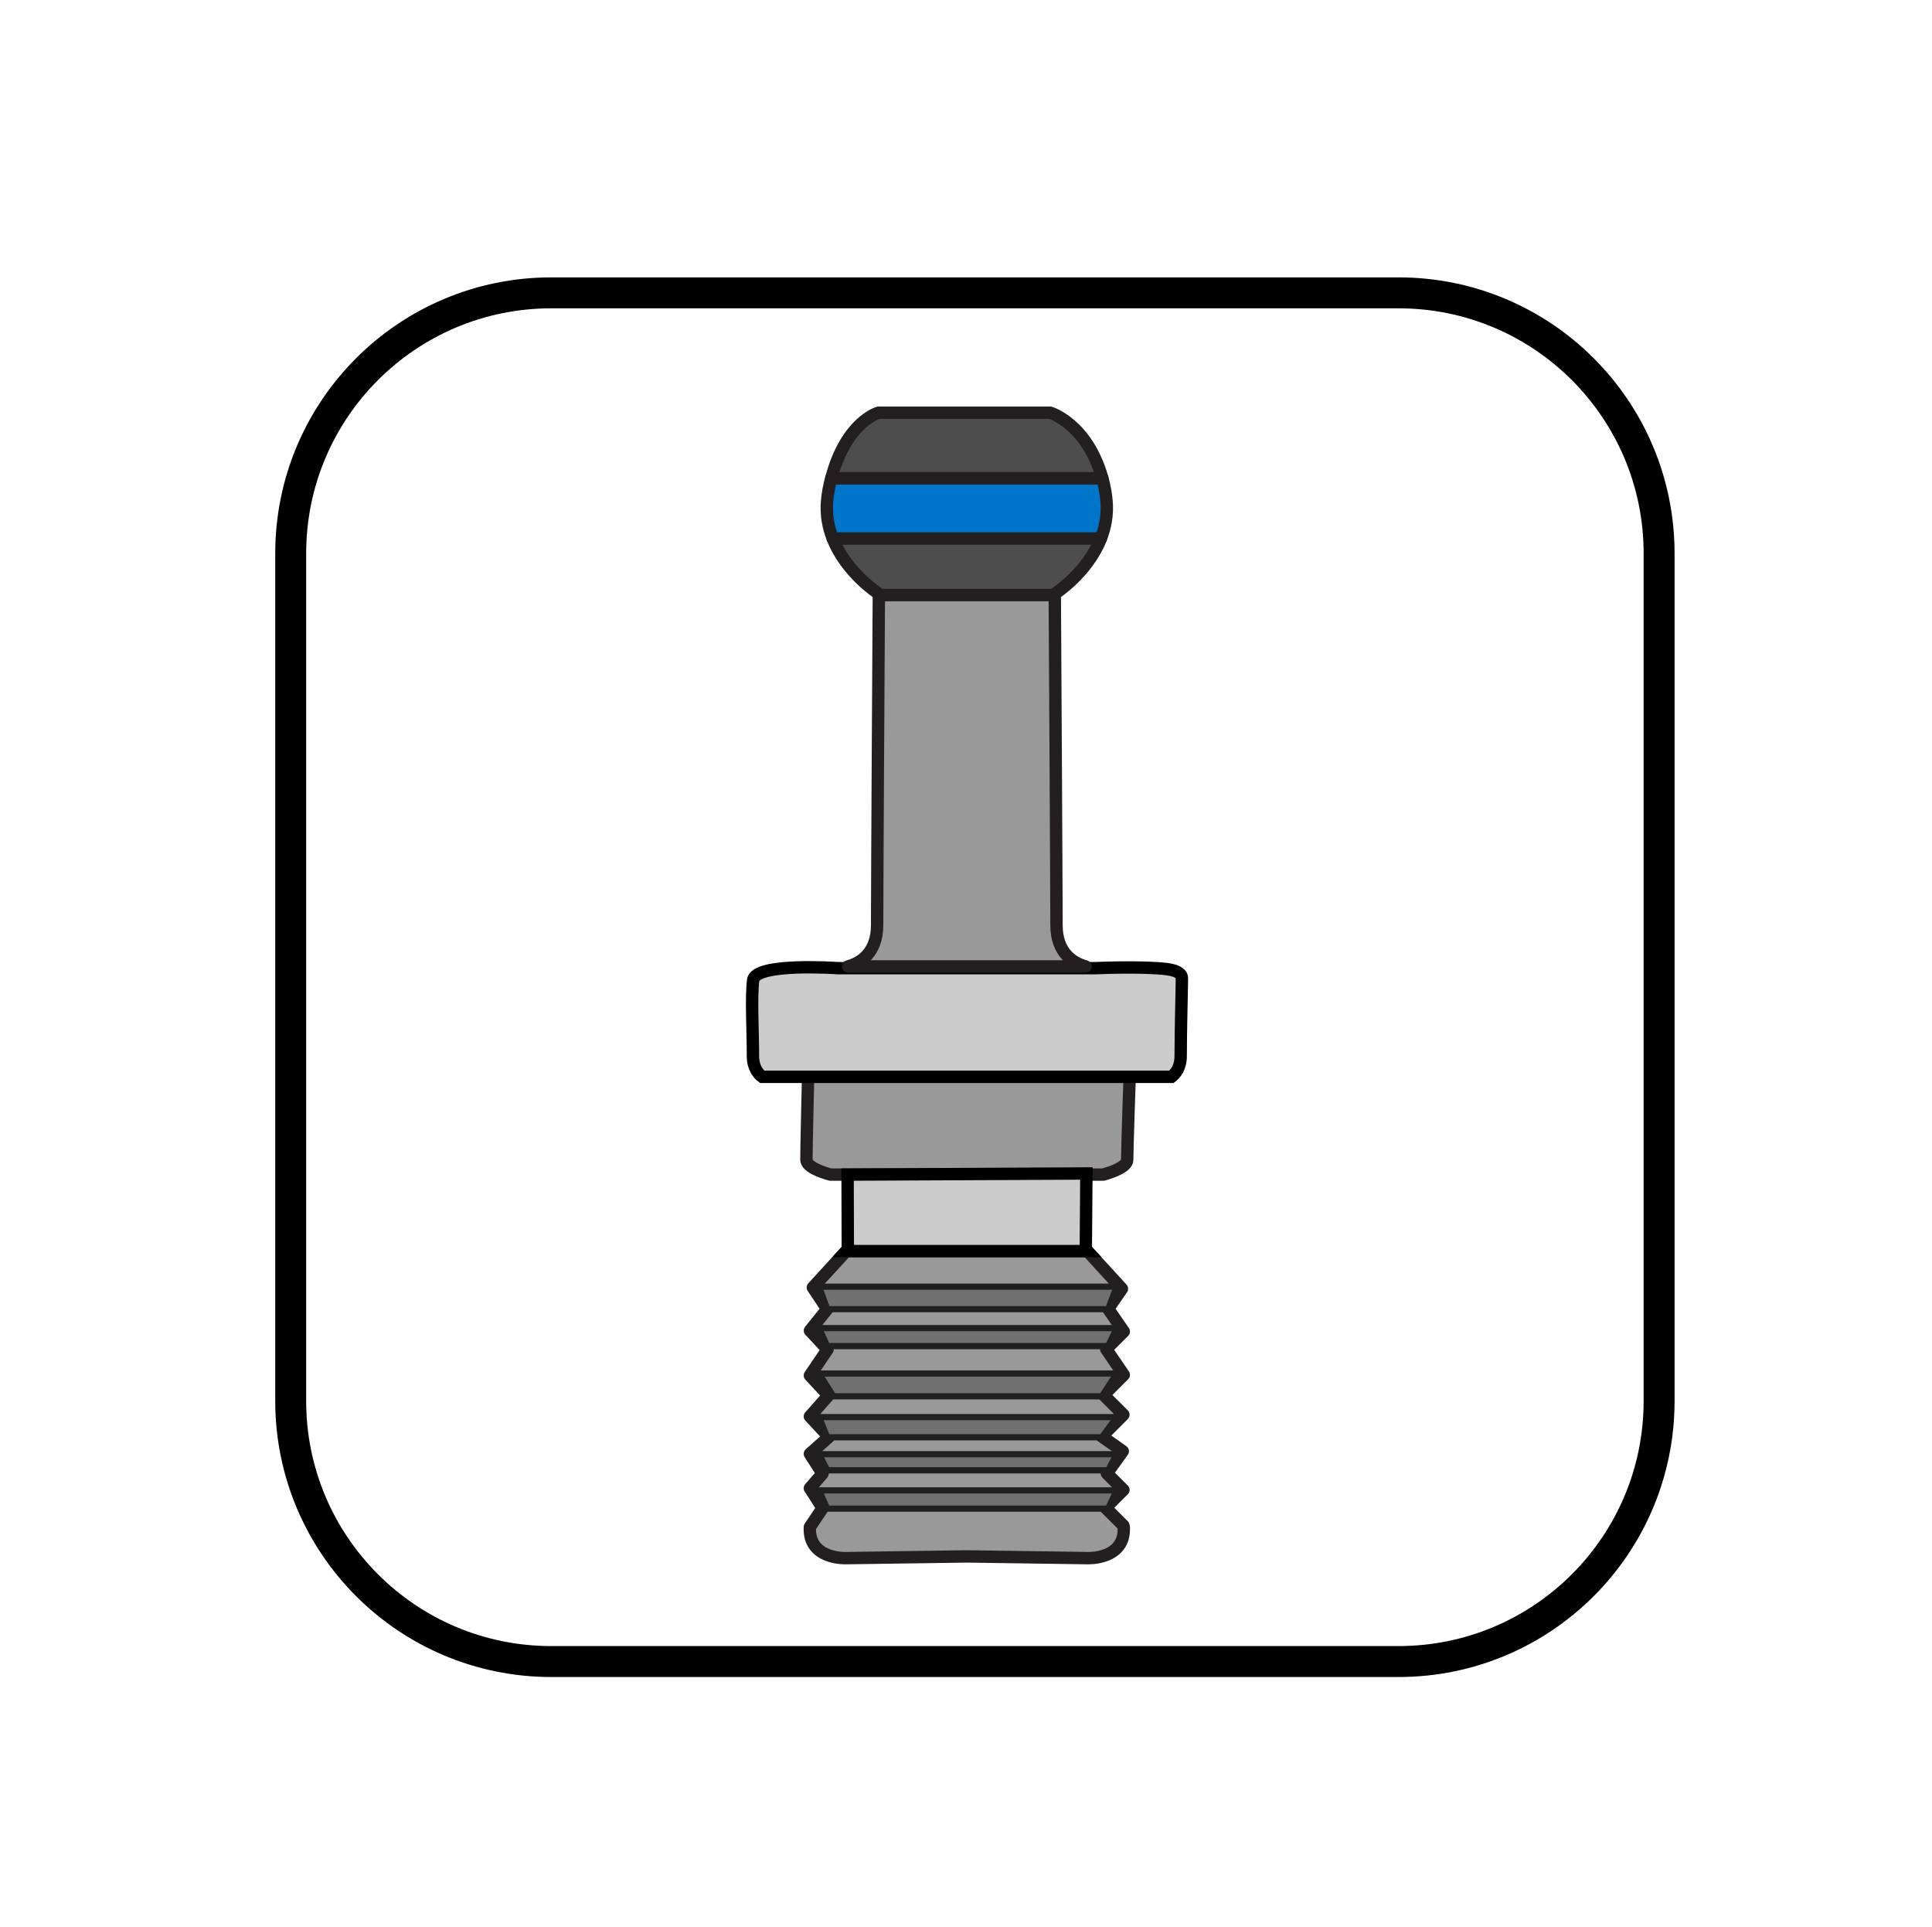 <?xml version="1.0" encoding="utf-8"?>
<!-- Generator: Adobe Illustrator 16.0.0, SVG Export Plug-In . SVG Version: 6.00 Build 0)  -->
<!DOCTYPE svg PUBLIC "-//W3C//DTD SVG 1.1//EN" "http://www.w3.org/Graphics/SVG/1.1/DTD/svg11.dtd">
<svg version="1.1" xmlns="http://www.w3.org/2000/svg" xmlns:xlink="http://www.w3.org/1999/xlink" x="0px" y="0px"
	 width="312.281px" height="311.403px" viewBox="0 0 312.281 311.403" enable-background="new 0 0 312.281 311.403"
	 xml:space="preserve">
<g id="rounded_x5F_square">
	<path fill="none" stroke="#000000" stroke-width="5" stroke-miterlimit="10" d="M268.171,226.394
		c0,23.26-18.854,42.114-42.114,42.114H89.103c-23.259,0-42.115-18.854-42.115-42.114V89.44c0-23.259,18.855-42.115,42.115-42.115
		h136.954c23.26,0,42.114,18.855,42.114,42.115V226.394z"/>
</g>
<g id="Layer_6">
	<g id="Layer_5">
		<g>
			<polygon display="none" fill="none" points="130.903,228.896 130.903,228.307 130.609,228.581 			"/>
			<polygon display="none" fill="none" points="130.903,220.739 130.74,220.892 130.706,222.068 130.903,222.28 			"/>
			<polygon display="none" fill="none" points="130.903,235.944 130.903,235.075 130.47,235.479 			"/>
			<polygon display="none" fill="none" points="181.64,215.179 181.749,215.069 181.76,213.15 181.64,213.03 			"/>
			<polygon display="none" fill="none" points="130.903,241.495 130.903,240.053 130.184,240.724 			"/>
			<polygon display="none" fill="none" points="181.64,222.183 181.712,222.11 181.718,220.933 181.64,220.854 			"/>
			
				<polygon display="none" fill="#999999" stroke="#231F20" stroke-width="2" stroke-linecap="round" stroke-linejoin="round" stroke-miterlimit="10" points="
				131.111,208.359 130.903,208.586 130.903,213.174 130.971,213.111 			"/>
			
				<polygon display="none" fill="#999999" stroke="#231F20" stroke-width="2" stroke-linecap="round" stroke-linejoin="round" stroke-miterlimit="10" points="
				130.903,215.018 130.903,215.381 130.914,215.029 			"/>
			
				<path fill="#999999" stroke="#231F20" stroke-width="2" stroke-linecap="round" stroke-linejoin="round" stroke-miterlimit="10" d="
				M181.64,246.778c0.278,5.295-5.854,5.02-5.854,5.02l-19.514-0.279l-19.514,0.279c0,0-6.133,0.275-5.854-5.02l2.062-3.072
				l-2.062-3.211l2.049-2.354l-2.049-3.197l3.081-2.742l-3.081-3.306l3.007-3.393l-3.007-3.224l2.854-4.202l-2.843-3.049
				l2.797-3.473l-2.327-3.495l5.395-5.885h38.986l5.581,6.089l-2.235,3.235l2.529,3.678l-2.838,2.838l2.838,4.166l-3.25,3.25
				l3.191,3.191l-3.5,3.5l3.398,2.398l-2.574,3.574l2.677,2.677l-2.884,2.884l2.883,2.883L181.64,246.778z"/>
			
				<polygon display="none" fill="#999999" stroke="#231F20" stroke-width="2" stroke-linecap="round" stroke-linejoin="round" stroke-miterlimit="10" points="
				181.64,213.03 181.76,213.15 181.788,207.823 181.346,208.266 181.64,208.586 			"/>
			
				<polygon display="none" fill="#999999" stroke="#231F20" stroke-width="2" stroke-linecap="round" stroke-linejoin="round" stroke-miterlimit="10" points="
				181.64,222.183 181.64,235.582 181.712,222.11 			"/>
			
				<polygon display="none" fill="#999999" stroke="#231F20" stroke-width="2" stroke-linecap="round" stroke-linejoin="round" stroke-miterlimit="10" points="
				181.64,220.854 181.718,220.933 181.749,215.069 181.64,215.179 			"/>
			
				<polygon display="none" fill="#999999" stroke="#231F20" stroke-width="2" stroke-linecap="round" stroke-linejoin="round" stroke-miterlimit="10" points="
				182.304,221.519 181.718,220.933 181.712,222.11 			"/>
			
				<polygon display="none" fill="#999999" stroke="#231F20" stroke-width="2" stroke-linecap="round" stroke-linejoin="round" stroke-miterlimit="10" points="
				182.714,214.104 181.76,213.15 181.749,215.069 			"/>
			
				<polygon display="none" fill="#999999" stroke="#231F20" stroke-width="2" stroke-linecap="round" stroke-linejoin="round" stroke-miterlimit="10" points="
				178.802,218.017 181.64,220.854 181.64,215.179 			"/>
			
				<polygon display="none" fill="#999999" stroke="#231F20" stroke-width="2" stroke-linecap="round" stroke-linejoin="round" stroke-miterlimit="10" points="
				181.64,213.03 181.64,208.586 181.346,208.266 179.11,210.501 			"/>
			
				<polygon display="none" fill="#999999" stroke="#231F20" stroke-width="2" stroke-linecap="round" stroke-linejoin="round" stroke-miterlimit="10" points="
				178.39,225.433 181.581,228.624 178.081,232.124 181.479,235.522 178.905,238.097 181.582,240.773 178.698,243.657 
				181.581,246.54 181.64,235.582 181.64,222.183 			"/>
			
				<polygon display="none" fill="#999999" stroke="#231F20" stroke-width="2" stroke-linecap="round" stroke-linejoin="round" stroke-miterlimit="10" points="
				129.983,214.031 130.903,215.018 130.903,213.174 			"/>
			
				<polygon display="none" fill="#999999" stroke="#231F20" stroke-width="2" stroke-linecap="round" stroke-linejoin="round" stroke-miterlimit="10" points="
				131.128,207.786 131.111,208.359 131.384,208.062 			"/>
			
				<polygon display="none" fill="#999999" stroke="#231F20" stroke-width="2" stroke-linecap="round" stroke-linejoin="round" stroke-miterlimit="10" points="
				130.135,221.456 130.706,222.068 130.74,220.892 			"/>
			
				<polygon display="none" fill="#999999" stroke="#231F20" stroke-width="2" stroke-linecap="round" stroke-linejoin="round" stroke-miterlimit="10" points="
				130.903,215.381 130.74,220.892 130.903,220.739 			"/>
			
				<polygon display="none" fill="#999999" stroke="#231F20" stroke-width="2" stroke-linecap="round" stroke-linejoin="round" stroke-miterlimit="10" points="
				130.184,240.724 130.903,240.053 130.903,235.944 130.47,235.479 130.903,235.075 130.903,228.896 130.609,228.581 
				130.903,228.307 130.903,222.28 130.706,222.068 129.983,246.487 130.903,245.629 130.903,241.495 			"/>
			
				<polygon display="none" fill="#999999" stroke="#231F20" stroke-width="2" stroke-linecap="round" stroke-linejoin="round" stroke-miterlimit="10" points="
				133.711,210.557 131.384,208.062 131.111,208.359 130.971,213.111 			"/>
			
				<polygon display="none" fill="#999999" stroke="#231F20" stroke-width="2" stroke-linecap="round" stroke-linejoin="round" stroke-miterlimit="10" points="
				133.757,218.078 130.914,215.029 130.903,215.381 130.903,220.739 			"/>
			
				<polygon display="none" fill="#999999" stroke="#231F20" stroke-width="2" stroke-linecap="round" stroke-linejoin="round" stroke-miterlimit="10" points="
				132.952,238.142 130.903,235.944 130.903,240.053 			"/>
			
				<polygon display="none" fill="#999999" stroke="#231F20" stroke-width="2" stroke-linecap="round" stroke-linejoin="round" stroke-miterlimit="10" points="
				130.903,241.495 130.903,245.629 132.965,243.706 			"/>
			
				<polygon display="none" fill="#999999" stroke="#231F20" stroke-width="2" stroke-linecap="round" stroke-linejoin="round" stroke-miterlimit="10" points="
				130.971,213.111 130.903,213.174 130.903,215.018 130.914,215.029 			"/>
			
				<polygon display="none" fill="#999999" stroke="#231F20" stroke-width="2" stroke-linecap="round" stroke-linejoin="round" stroke-miterlimit="10" points="
				133.984,232.202 130.903,228.896 130.903,235.075 			"/>
			
				<polygon display="none" fill="#999999" stroke="#231F20" stroke-width="2" stroke-linecap="round" stroke-linejoin="round" stroke-miterlimit="10" points="
				133.91,225.504 130.903,222.28 130.903,228.307 			"/>
		</g>
	</g>
	<g>
		
			<path fill="#999999" stroke="#231F20" stroke-width="2" stroke-linecap="round" stroke-linejoin="round" stroke-miterlimit="10" d="
			M130.622,173.874c0,0-0.276,11.573-0.276,13.525c0,1.079,2.047,1.901,3.876,2.421h44.1c1.83-0.52,3.876-1.342,3.876-2.421
			c0-1.952,0.404-13.562,0.404-13.562L130.622,173.874z"/>
		<polygon fill="#CCCCCC" stroke="#000000" stroke-width="2" stroke-miterlimit="10" points="137.001,189.816 137.037,201.896 
			136.779,202.177 175.765,202.177 175.507,201.896 175.6,189.637 		"/>
		
			<path display="none" fill="#999999" stroke="#231F20" stroke-width="2" stroke-linecap="round" stroke-linejoin="round" stroke-miterlimit="10" d="
			M130.903,208.586v38.192c-0.278,5.295,5.854,5.02,5.854,5.02l19.514-0.279l19.514,0.279c0,0,6.133,0.275,5.854-5.02v-38.192
			l-5.875-6.409h-38.986L130.903,208.586z"/>
		<path fill="#CCCCCC" stroke="#000000" stroke-width="2" stroke-miterlimit="10" d="M135.363,156.455
			c0,0-13.264-0.931-13.623,1.942c-0.359,2.873-0.037,8.094-0.037,12.276c0,1.925,0.921,2.916,1.499,3.347h66.139
			c0.577-0.431,1.499-1.422,1.499-3.347c0-4.182,0.2-11.199,0.2-12.636c0-0.477-0.471-1.202-2.514-1.436
			c-4.105-0.472-11.346-0.146-11.346-0.146H135.363z"/>
		
			<path fill="#0075C9" stroke="#231F20" stroke-width="2" stroke-linecap="round" stroke-linejoin="round" stroke-miterlimit="10" d="
			M133.691,80.909c-0.206,2.259,0.196,4.315,0.917,6.133h43.328c0.72-1.818,1.122-3.875,0.916-6.133
			c-0.117-1.295-0.36-2.497-0.674-3.624h-43.812C134.052,78.412,133.809,79.614,133.691,80.909z"/>
		
			<path fill="#4D4D4D" stroke="#231F20" stroke-width="2" stroke-linecap="round" stroke-linejoin="round" stroke-miterlimit="10" d="
			M134.366,77.285h43.812c-2.506-8.858-8.436-10.593-8.436-10.593H142.01C142.01,66.692,136.797,68.081,134.366,77.285z"/>
		
			<path fill="#999999" stroke="#231F20" stroke-width="2" stroke-linecap="round" stroke-linejoin="round" stroke-miterlimit="10" d="
			M141.775,149.487c0,4.61-2.8,6.164-4.699,6.691h38.39c-1.899-0.527-4.699-2.081-4.699-6.691c0-6.714-0.259-50.161-0.277-53.334
			h-28.437C142.035,99.327,141.775,142.773,141.775,149.487z"/>
		
			<path fill="#4D4D4D" stroke="#231F20" stroke-width="2" stroke-linecap="round" stroke-linejoin="round" stroke-miterlimit="10" d="
			M142.055,95.963c0,0-0.001,0.069-0.001,0.19h28.437c-0.001-0.121-0.001-0.19-0.001-0.19s5.234-3.334,7.446-8.921h-43.328
			C136.82,92.629,142.055,95.963,142.055,95.963z"/>
	</g>
	<polygon fill="#707070" stroke="#202020" stroke-linecap="round" stroke-linejoin="round" stroke-miterlimit="10" points="
		132.384,207.928 180.495,207.928 179.11,211.557 133.711,211.557 	"/>
	<polygon fill="#707070" stroke="#202020" stroke-linecap="round" stroke-linejoin="round" stroke-miterlimit="10" points="
		179.11,217.535 133.711,217.535 132.384,214.625 180.495,214.625 	"/>
	<polygon fill="#707070" stroke="#202020" stroke-linecap="round" stroke-linejoin="round" stroke-miterlimit="10" points="
		180.495,221.958 132.384,221.958 134.711,225.648 178.11,225.648 	"/>
	<polygon fill="#707070" stroke="#202020" stroke-linecap="round" stroke-linejoin="round" stroke-miterlimit="10" points="
		180.495,229.004 132.384,229.004 133.711,232.267 178.11,232.267 	"/>
	<polygon fill="#707070" stroke="#202020" stroke-linecap="round" stroke-linejoin="round" stroke-miterlimit="10" points="
		179.11,237.604 133.711,237.604 132.384,235 180.495,235 	"/>
	<polygon fill="#707070" stroke="#202020" stroke-linecap="round" stroke-linejoin="round" stroke-miterlimit="10" points="
		179.11,243.797 133.711,243.797 132.384,240.847 180.495,240.847 	"/>
</g>
<g id="Layer_4">
	<rect x="0.913" y="-0.018" fill="none" width="311.811" height="311.812"/>
</g>
</svg>
